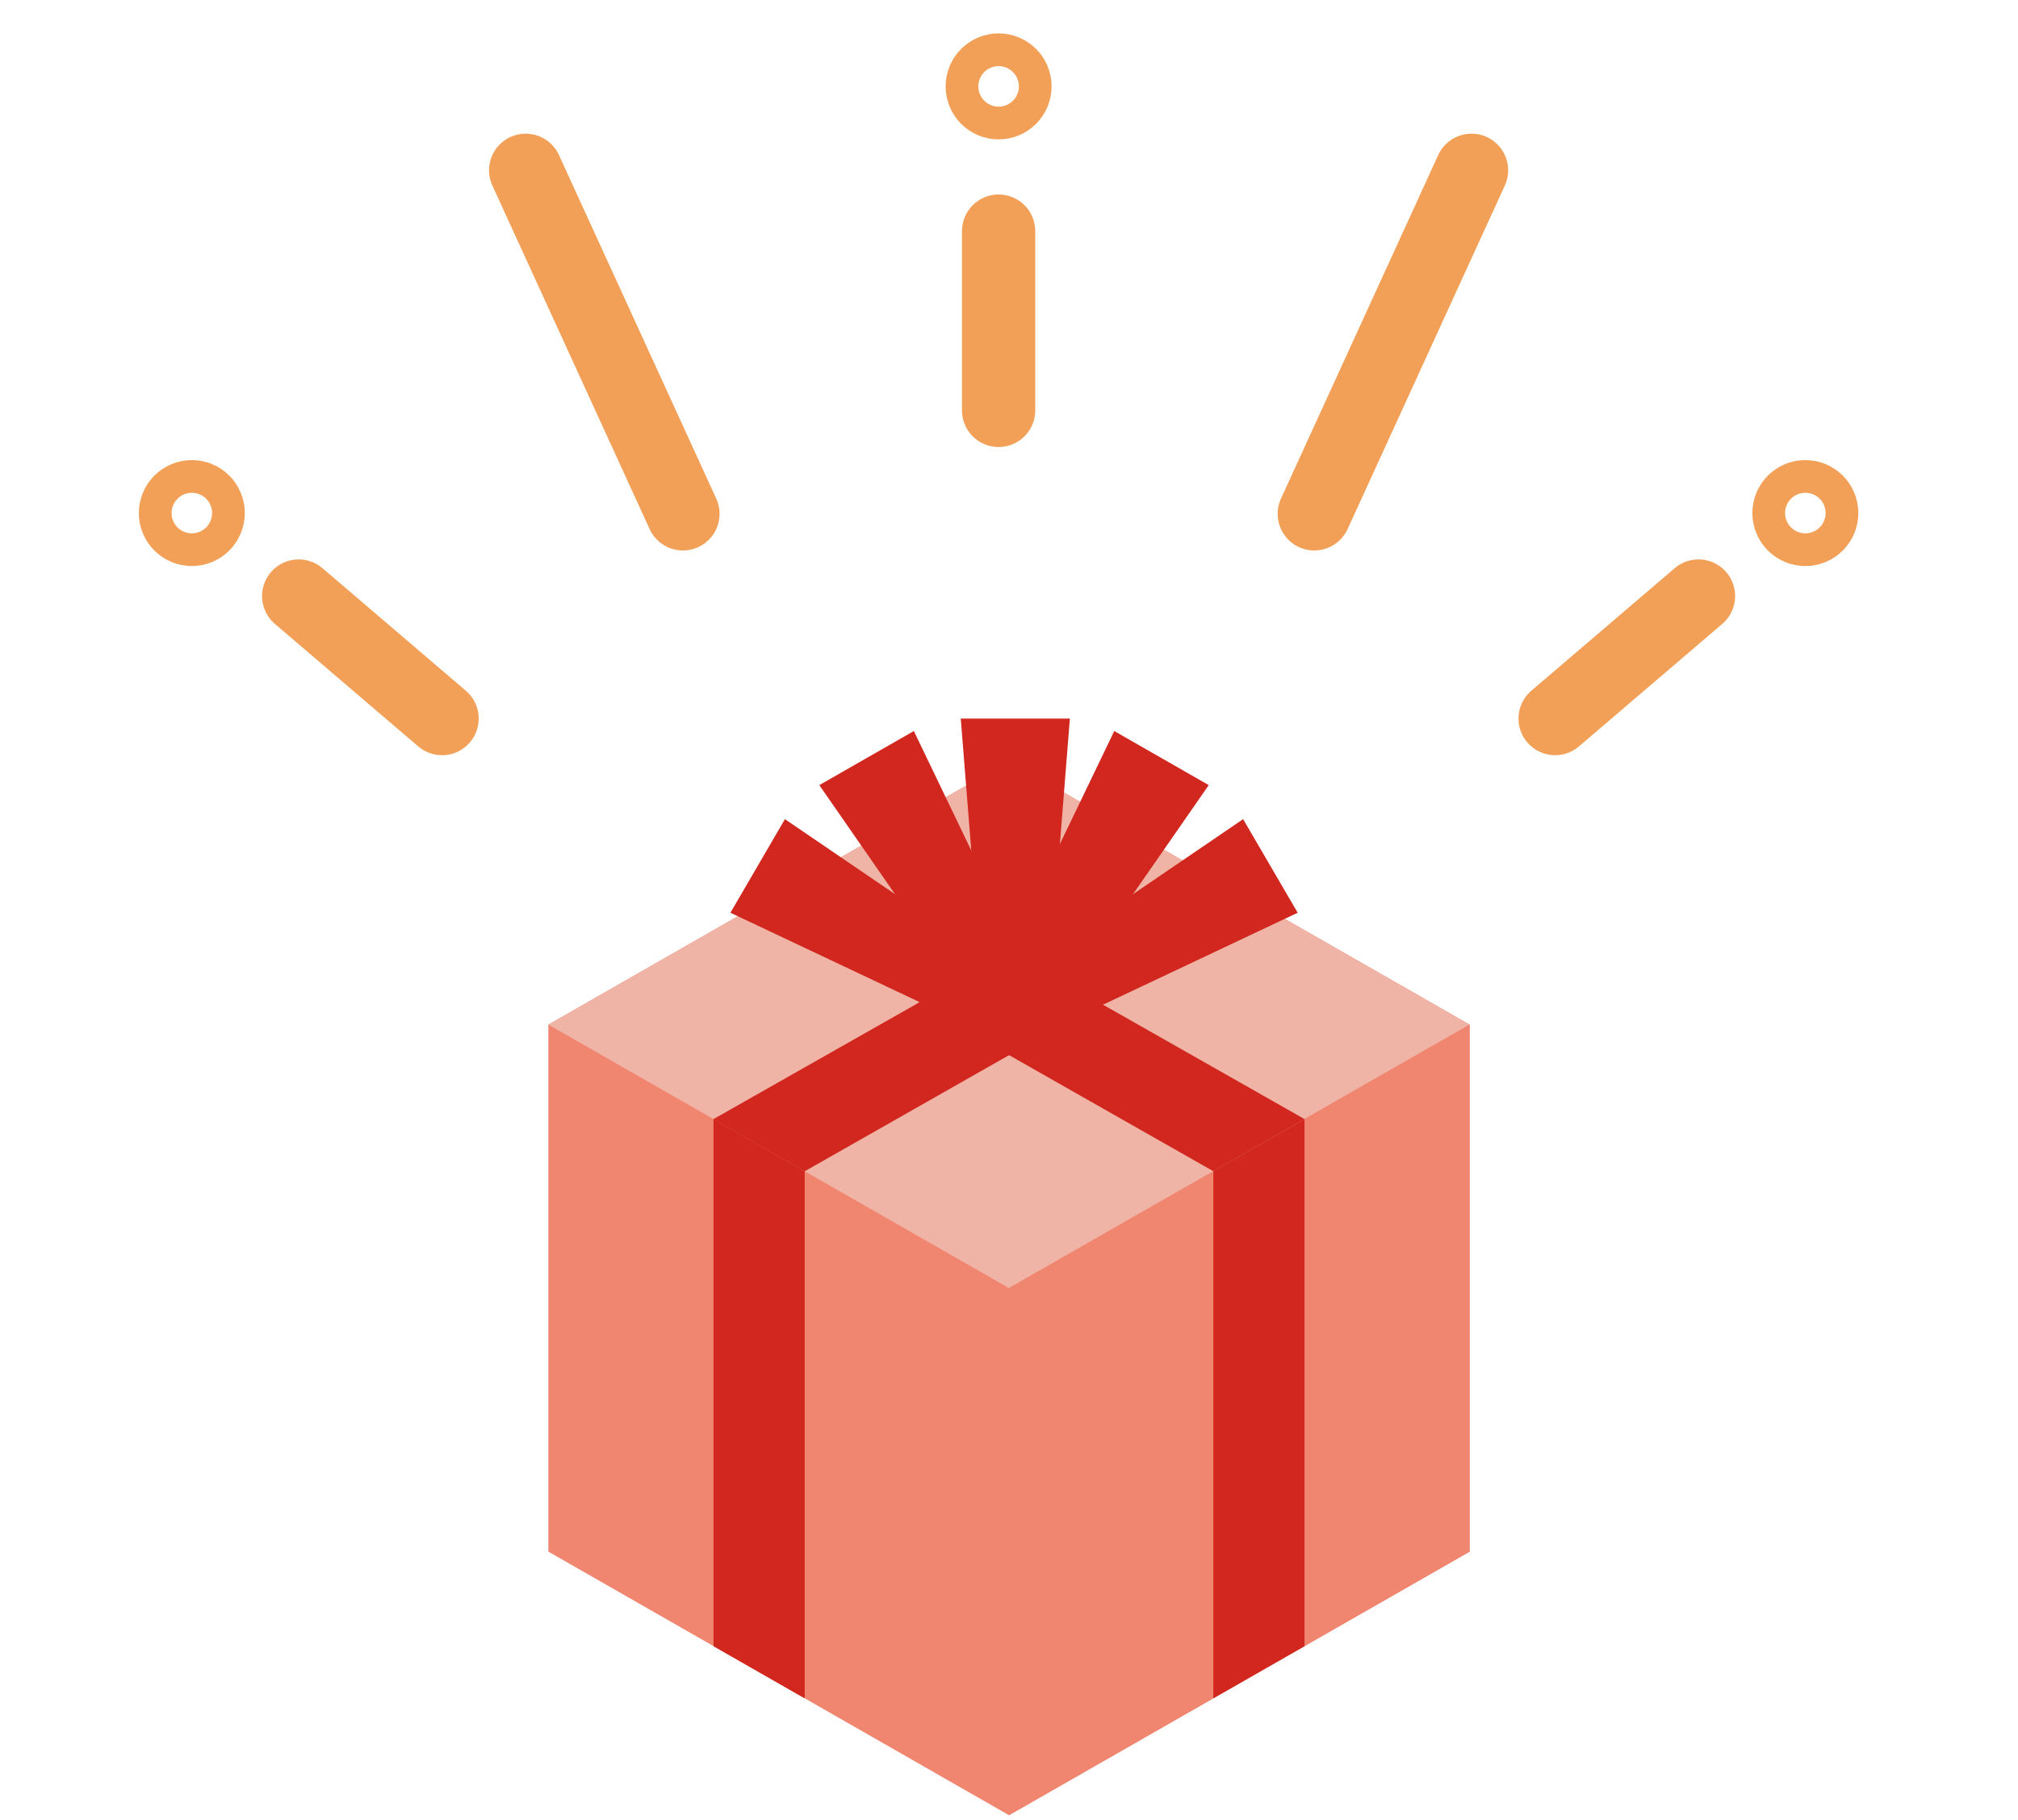 <svg width="92" height="83" viewBox="0 0 92 83" fill="none" xmlns="http://www.w3.org/2000/svg">
<g clip-path="url(#clip0_75_4072)">
<path d="M45.526 10.538V18.712" stroke="#F2A057" stroke-width="3.34" stroke-linecap="round" stroke-linejoin="round"/>
<path d="M23.965 7.765L31.135 23.429" stroke="#F2A057" stroke-width="3.34" stroke-linecap="round" stroke-linejoin="round"/>
<path d="M13.617 27.177L20.153 32.764" stroke="#F2A057" stroke-width="3.34" stroke-linecap="round" stroke-linejoin="round"/>
<path d="M45.526 4.685C45.938 4.685 46.272 4.351 46.272 3.939C46.272 3.527 45.938 3.193 45.526 3.193C45.115 3.193 44.781 3.527 44.781 3.939C44.781 4.351 45.115 4.685 45.526 4.685Z" stroke="#F2A057" stroke-width="3.34" stroke-linecap="round" stroke-linejoin="round"/>
<path d="M9.491 23.393C9.491 23.805 9.157 24.139 8.746 24.139C8.334 24.139 8 23.805 8 23.393C8 22.982 8.334 22.648 8.746 22.648C9.157 22.648 9.491 22.982 9.491 23.393Z" stroke="#F2A057" stroke-width="3.34" stroke-linecap="round" stroke-linejoin="round"/>
<path d="M67.086 7.765L59.918 23.429" stroke="#F2A057" stroke-width="3.34" stroke-linecap="round" stroke-linejoin="round"/>
<path d="M77.434 27.177L70.898 32.764" stroke="#F2A057" stroke-width="3.34" stroke-linecap="round" stroke-linejoin="round"/>
<path d="M81.56 23.393C81.56 23.805 81.894 24.139 82.305 24.139C82.717 24.139 83.051 23.805 83.051 23.393C83.051 22.982 82.717 22.648 82.305 22.648C81.894 22.648 81.56 22.982 81.56 23.393Z" stroke="#F2A057" stroke-width="3.34" stroke-linecap="round" stroke-linejoin="round"/>
<g clip-path="url(#clip1_75_4072)">
<path d="M46 34.701L25 46.718V70.748L46 82.765L67 70.748V46.718L46 34.701Z" fill="#F08670"/>
<path d="M67 46.718L46 58.731L25 46.718L46 34.701L67 46.718Z" fill="#EFB4A6"/>
<path d="M46 58.731V82.764L67 70.748V46.718L46 58.731Z" fill="#F08670"/>
<path d="M36.685 53.403V77.436L32.528 75.06V51.03L36.685 53.403Z" fill="#D1271E"/>
<path d="M50.164 45.746L48.335 46.787L46 48.112L36.685 53.406L32.521 51.03L41.079 46.175L41.836 45.746L44.063 44.477C44.185 44.567 44.314 44.654 44.443 44.74C44.478 44.761 44.51 44.785 44.545 44.806C44.625 44.861 44.709 44.916 44.792 44.968C44.803 44.979 44.82 44.986 44.831 44.996C44.932 44.806 45.054 44.623 45.19 44.464C45.386 44.273 45.717 44.159 45.92 44.159H46.133C46.335 44.159 46.667 44.277 46.862 44.464C46.991 44.619 47.113 44.782 47.204 44.968C47.211 44.968 47.211 44.975 47.211 44.975C47.291 44.92 47.375 44.865 47.452 44.809C47.487 44.788 47.518 44.764 47.553 44.744C47.682 44.661 47.811 44.571 47.934 44.481L50.16 45.75L50.164 45.746Z" fill="#D1271E"/>
<path d="M55.315 53.403V77.436L59.472 75.06V51.03L55.315 53.403Z" fill="#D1271E"/>
<path d="M59.472 51.027L55.315 53.403L46 48.108L43.665 46.784L41.836 45.743L44.063 44.474C44.185 44.564 44.314 44.65 44.443 44.737C44.478 44.758 44.51 44.782 44.545 44.803C44.625 44.858 44.702 44.913 44.785 44.968C44.785 44.968 44.785 44.962 44.792 44.962C44.883 44.771 45.005 44.612 45.135 44.457C45.33 44.267 45.661 44.152 45.864 44.152H46.077C46.279 44.152 46.611 44.27 46.799 44.457C46.939 44.619 47.065 44.803 47.166 44.989C47.176 44.979 47.194 44.972 47.204 44.962C47.288 44.913 47.372 44.854 47.452 44.799C47.487 44.778 47.518 44.754 47.553 44.733C47.682 44.65 47.811 44.56 47.934 44.471L50.16 45.74L50.918 46.168L59.468 51.023L59.472 51.027Z" fill="#D1271E"/>
<path d="M44.866 46.123H47.714L48.775 32.765H43.801L44.866 46.123Z" fill="#D1271E"/>
<path d="M45.016 46.839L47.48 45.432L41.662 33.332L37.352 35.798L45.016 46.839Z" fill="#D1271E"/>
<path d="M45.508 47.385L46.932 44.944L35.784 37.35L33.3 41.617L45.508 47.385Z" fill="#D1271E"/>
<path d="M47.441 46.839L44.977 45.432L50.799 33.332L55.106 35.798L47.441 46.839Z" fill="#D1271E"/>
<path d="M46.953 47.385L45.529 44.944L56.673 37.35L59.161 41.617L46.953 47.385Z" fill="#D1271E"/>
</g>
</g>
<defs>
<clipPath id="clip0_75_4072">
<rect width="92" height="82" fill="white" transform="translate(0 0.765)"/>
</clipPath>
<clipPath id="clip1_75_4072">
<rect width="42" height="50" fill="white" transform="translate(25 32.765)"/>
</clipPath>
</defs>
</svg>

